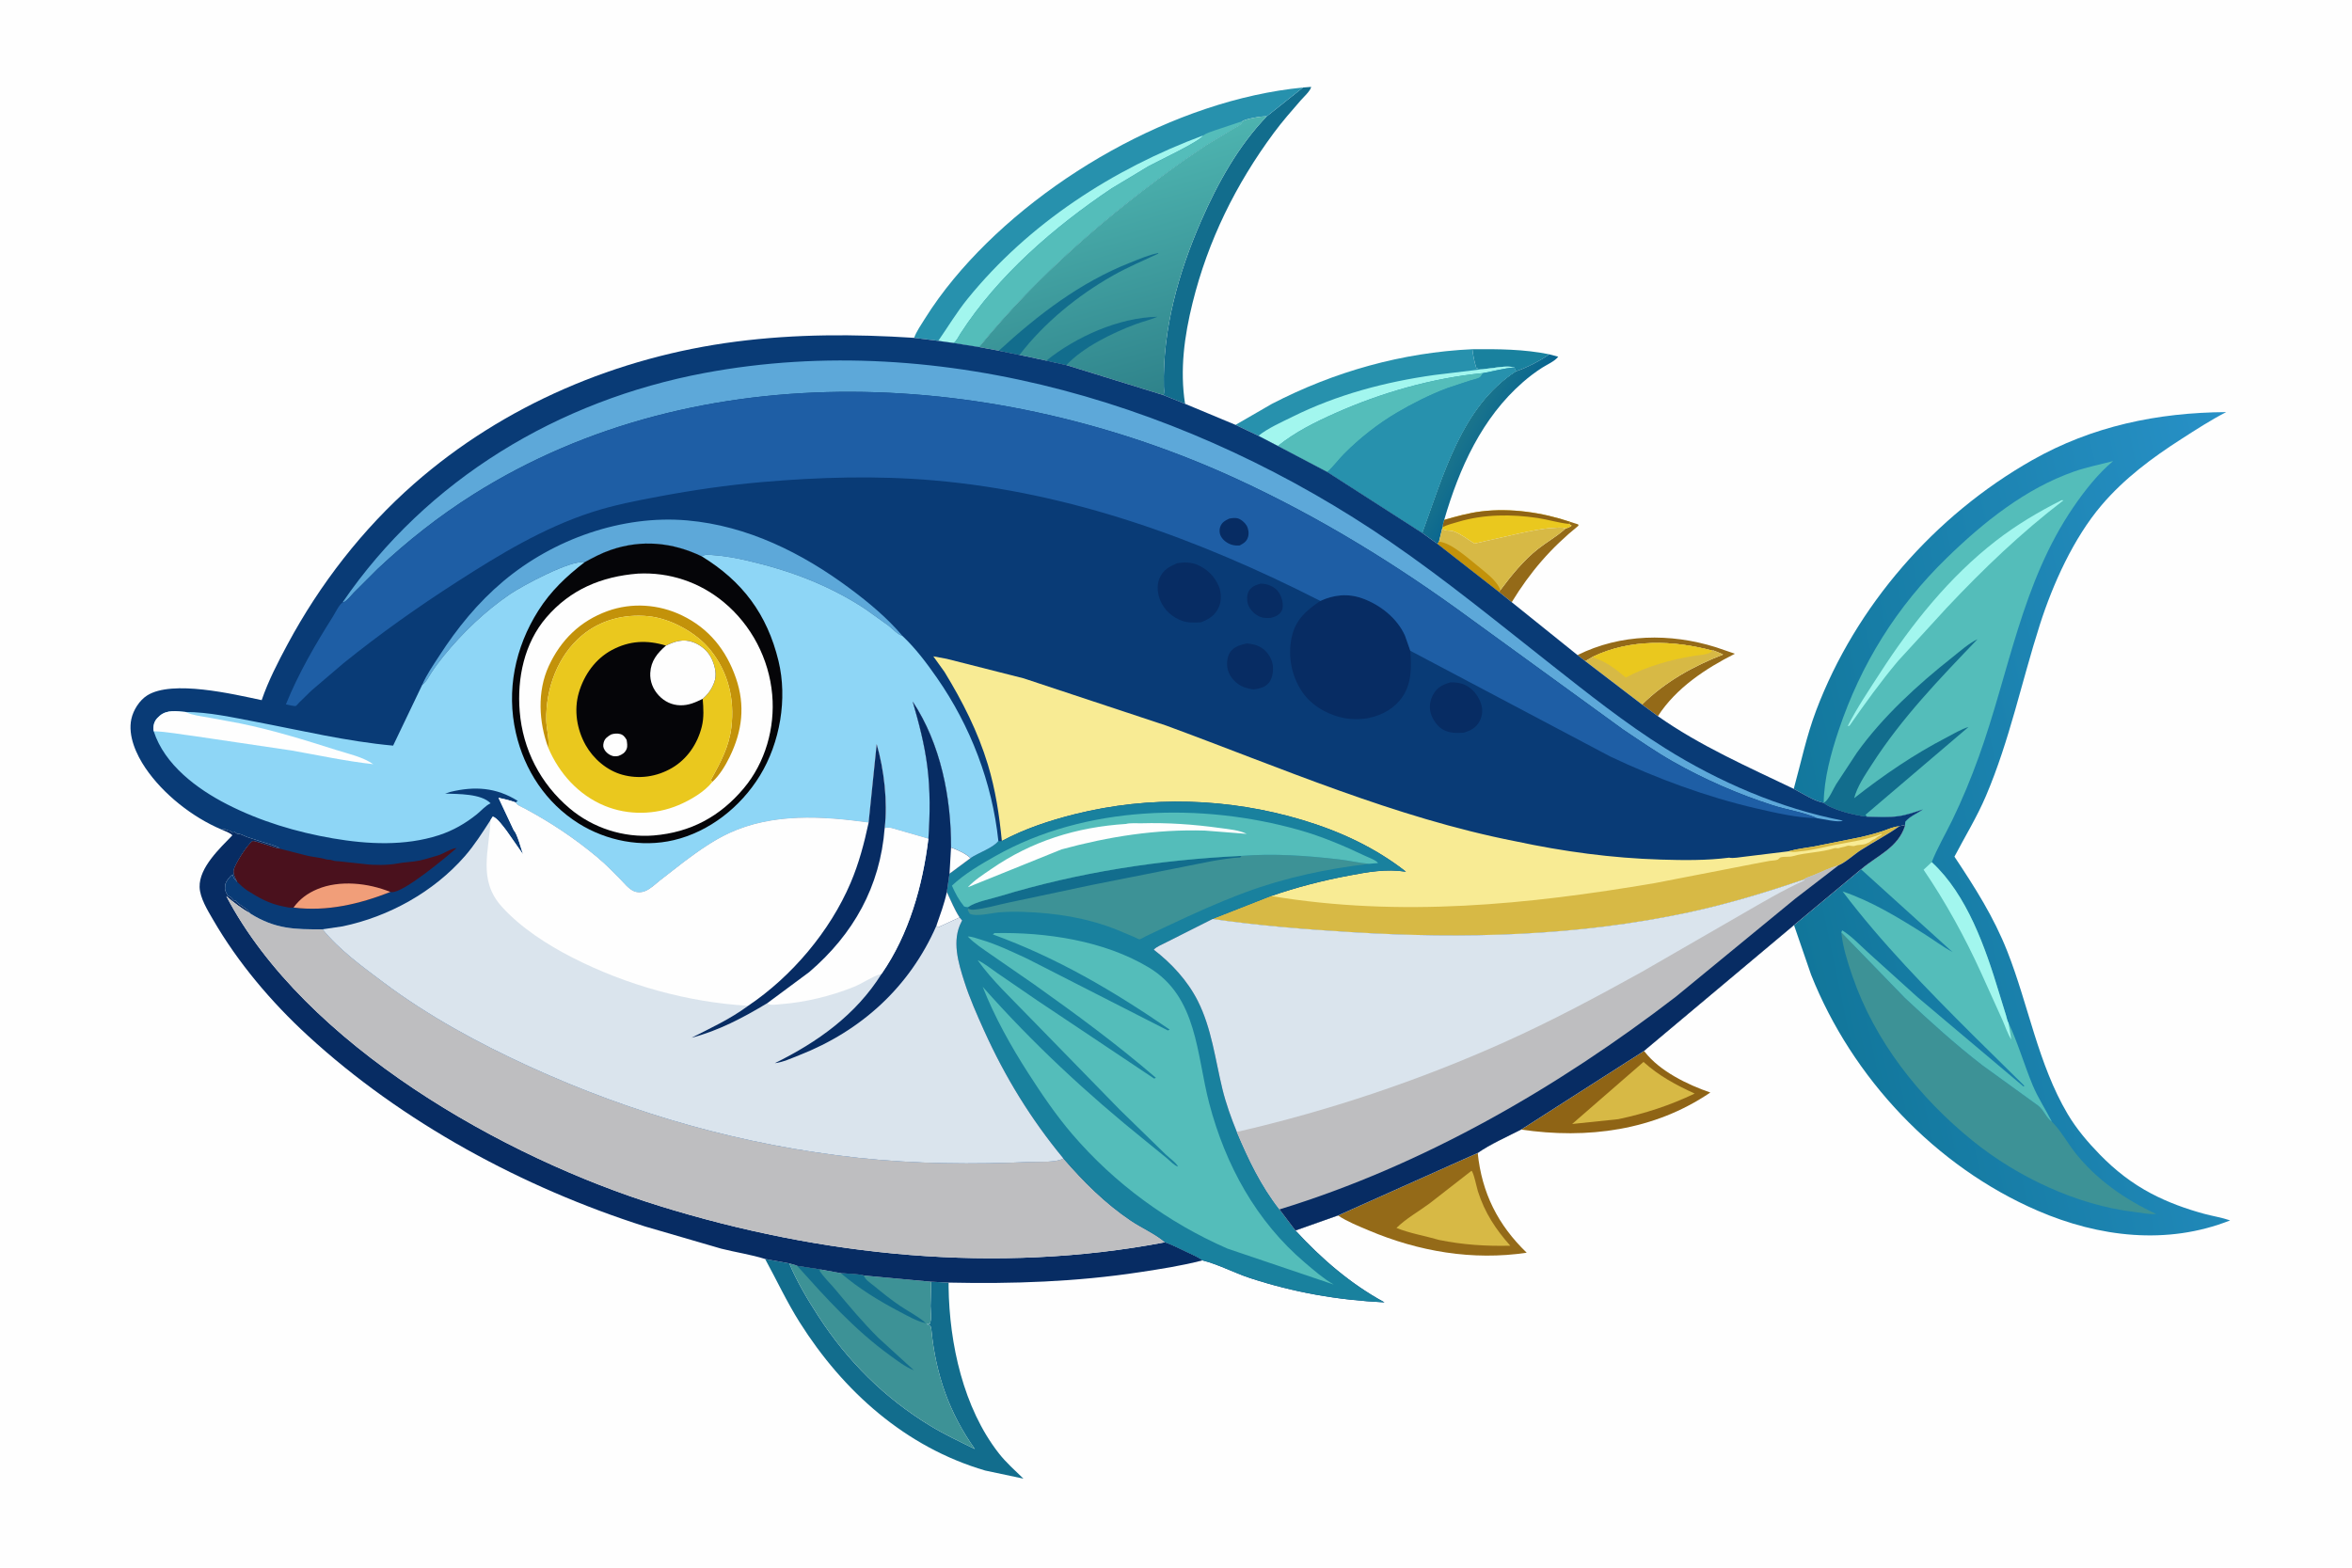 <svg version="1.1" xmlns="http://www.w3.org/2000/svg" style="display: block;" viewBox="0 0 2048 1365" width="1536" height="1024">
<defs>
	<linearGradient id="Gradient1" gradientUnits="userSpaceOnUse" x1="1275.13" y1="375.488" x2="1304.4" y2="392.567">
		<stop class="stop0" offset="0" stop-opacity="1" stop-color="rgb(26,116,140)"/>
		<stop class="stop1" offset="1" stop-opacity="1" stop-color="rgb(8,101,144)"/>
	</linearGradient>
	<linearGradient id="Gradient2" gradientUnits="userSpaceOnUse" x1="1015.96" y1="339.602" x2="959.887" y2="140.83">
		<stop class="stop0" offset="0" stop-opacity="1" stop-color="rgb(47,131,139)"/>
		<stop class="stop1" offset="1" stop-opacity="1" stop-color="rgb(77,179,175)"/>
	</linearGradient>
	<linearGradient id="Gradient3" gradientUnits="userSpaceOnUse" x1="1560.01" y1="786.98" x2="2000.19" y2="694.653">
		<stop class="stop0" offset="0" stop-opacity="1" stop-color="rgb(17,118,154)"/>
		<stop class="stop1" offset="1" stop-opacity="1" stop-color="rgb(39,144,198)"/>
	</linearGradient>
</defs>
<path transform="translate(0,0)" fill="rgb(254,254,254)" d="M -0 -0 L 2048 0 L 2048 1365 L -0 1365 L -0 -0 z"/>
<path transform="translate(0,0)" fill="rgb(148,106,24)" d="M 1367.39 454.378 L 1374.14 456.5 L 1374.5 457.617 C 1350.39 477.121 1332.55 497.796 1316.33 524.298 L 1305.21 515.336 L 1306.42 513.856 C 1315.82 501.154 1326.77 487.702 1339.21 477.913 C 1346.46 472.208 1354.72 467.525 1361.68 461.494 L 1362.1 461.127 L 1363.05 460.246 C 1365.15 459.579 1366.75 459.024 1368.5 457.655 L 1366.05 456.085 L 1367.39 454.378 z"/>
<path transform="translate(0,0)" fill="rgb(25,129,158)" d="M 1282.07 303.959 C 1304.64 303.827 1326.79 303.884 1349.03 308.412 C 1340.99 314.144 1329.26 320.13 1319.89 323.228 C 1319.3 322.074 1319.05 321.085 1318.73 319.841 C 1311.27 317.858 1301.02 320.601 1293.25 321.089 C 1290.19 320.727 1288.4 321.725 1285.5 320.278 C 1283.8 314.958 1282.71 309.506 1282.07 303.959 z"/>
<path transform="translate(0,0)" fill="rgb(148,106,24)" d="M 1373.61 570.362 C 1411.16 551.679 1454.41 551.105 1494.06 563.496 L 1510.67 569.178 C 1485.04 582.111 1459.52 598.98 1443.6 623.55 L 1429.8 613.422 C 1449.82 593.711 1474.37 579.962 1500.38 569.908 C 1497.69 568.474 1494.79 567.454 1491.95 566.349 L 1491.11 566.498 C 1456.95 557.35 1419.49 556.181 1386.96 571.788 L 1380.39 575.647 L 1373.61 570.362 z"/>
<path transform="translate(0,0)" fill="rgb(234,200,30)" d="M 1257.52 452.636 C 1267.97 449.593 1278.96 446.56 1289.77 445.228 C 1315.36 442.072 1343.04 446.136 1367.39 454.378 L 1366.05 456.085 L 1368.5 457.655 C 1366.75 459.024 1365.15 459.579 1363.05 460.246 L 1362.88 460.062 C 1360.13 458.696 1354.83 459.554 1351.72 459.705 C 1342.11 460.171 1332.73 462.411 1323.32 464.323 L 1283.9 473.243 C 1278.13 469.714 1272.51 465.188 1266.16 462.769 C 1262.47 461.366 1259.08 462.743 1255.76 460.258 L 1256.08 458.959 C 1256.31 456.884 1257.04 454.675 1257.52 452.636 z"/>
<path transform="translate(0,0)" fill="rgb(143,100,21)" d="M 1257.52 452.636 C 1267.97 449.593 1278.96 446.56 1289.77 445.228 C 1315.36 442.072 1343.04 446.136 1367.39 454.378 L 1366.05 456.085 L 1365.22 456.005 C 1356.49 455.074 1347.76 452.299 1339 450.981 C 1316.15 447.544 1292.06 447.636 1269.8 454.295 C 1265.33 455.634 1260.22 456.835 1256.08 458.959 C 1256.31 456.884 1257.04 454.675 1257.52 452.636 z"/>
<path transform="translate(0,0)" fill="url(#Gradient1)" d="M 1349.03 308.412 L 1356.82 310.5 C 1353.94 314.379 1346.99 317.415 1342.86 320.045 C 1337.06 323.747 1331.48 327.956 1326.29 332.475 C 1290.27 363.803 1270.66 407.619 1257.52 452.636 C 1257.04 454.675 1256.31 456.884 1256.08 458.959 L 1255.76 460.258 L 1253.01 471.63 L 1251.79 473.597 L 1238.38 463.957 C 1256.55 414.504 1272.64 353.672 1319.89 323.228 C 1329.26 320.13 1340.99 314.144 1349.03 308.412 z"/>
<path transform="translate(0,0)" fill="rgb(215,185,69)" d="M 1255.76 460.258 C 1259.08 462.743 1262.47 461.366 1266.16 462.769 C 1272.51 465.188 1278.13 469.714 1283.9 473.243 L 1323.32 464.323 C 1332.73 462.411 1342.11 460.171 1351.72 459.705 C 1354.83 459.554 1360.13 458.696 1362.88 460.062 L 1363.05 460.246 L 1362.1 461.127 L 1361.68 461.494 C 1354.72 467.525 1346.46 472.208 1339.21 477.913 C 1326.77 487.702 1315.82 501.154 1306.42 513.856 L 1305.21 515.336 L 1251.79 473.597 L 1253.01 471.63 L 1255.76 460.258 z"/>
<path transform="translate(0,0)" fill="rgb(195,146,10)" d="M 1253.01 471.63 C 1263.09 472.11 1278.84 486.487 1286.72 492.721 C 1293.21 498.246 1303.62 505.465 1306.42 513.856 L 1305.21 515.336 L 1251.79 473.597 L 1253.01 471.63 z"/>
<path transform="translate(0,0)" fill="rgb(215,185,69)" d="M 1386.96 571.788 C 1419.49 556.181 1456.95 557.35 1491.11 566.498 L 1491.95 566.349 C 1494.79 567.454 1497.69 568.474 1500.38 569.908 C 1474.37 579.962 1449.82 593.711 1429.8 613.422 L 1380.39 575.647 L 1386.96 571.788 z"/>
<path transform="translate(0,0)" fill="rgb(234,200,30)" d="M 1386.96 571.788 C 1419.49 556.181 1456.95 557.35 1491.11 566.498 C 1488.41 570.125 1480.25 570.196 1475.66 570.936 C 1455.07 574.258 1434.08 580.054 1415.63 589.92 C 1406.96 582.715 1399.7 576.768 1388.85 572.977 C 1388.06 572.7 1387.57 572.361 1386.96 571.788 z"/>
<path transform="translate(0,0)" fill="rgb(18,109,141)" d="M 1134.61 76.056 L 1141.68 75.5 C 1141.3 78.766 1134.81 84.706 1132.5 87.36 C 1124.51 96.53 1116.48 105.716 1109.23 115.5 C 1076.05 160.317 1051.86 209.372 1038.44 263.56 C 1031.27 292.498 1027.27 321.841 1031.88 351.524 L 1013.06 343.936 C 1014.02 341.791 1013.47 338.923 1013.42 336.616 C 1012.32 286.461 1026.01 237.6 1045.97 192 C 1060.25 159.372 1078.15 127.108 1102.93 101.227 L 1134.61 76.056 z"/>
<path transform="translate(0,0)" fill="rgb(143,100,21)" d="M 1324.47 983.58 L 1431.53 915.048 L 1432.33 916.096 C 1445.35 932.81 1469.58 944.606 1489.26 951.319 C 1440.54 984.486 1381.98 992.11 1324.47 983.58 z"/>
<path transform="translate(0,0)" fill="rgb(215,185,69)" d="M 1431.09 924.695 C 1444.7 936.948 1459.16 944.663 1475.64 952.254 C 1454.06 962.552 1432.45 969.637 1409.08 974.558 L 1368.94 978.739 L 1431.09 924.695 z"/>
<path transform="translate(0,0)" fill="rgb(148,106,24)" d="M 1165.12 1058.35 L 1286.71 1003.92 C 1290.32 1038.87 1304.23 1066.53 1329.37 1090.86 C 1282.23 1097.88 1235.33 1089.82 1191.7 1071.38 C 1183.12 1067.75 1172.92 1063.68 1165.28 1058.53 L 1165.12 1058.35 z"/>
<path transform="translate(0,0)" fill="rgb(215,185,69)" d="M 1281.29 1019.5 C 1283.17 1020.65 1285.95 1034.47 1286.93 1037.5 C 1292.92 1056.11 1302.24 1070.3 1315.08 1084.75 C 1293.91 1085.25 1273.89 1083.97 1253.16 1079.75 C 1240.83 1076.13 1227.96 1074.11 1215.96 1069.29 C 1223.96 1061.34 1235.56 1054.74 1244.75 1047.96 L 1281.29 1019.5 z"/>
<path transform="translate(0,0)" fill="rgb(18,109,141)" d="M 666.235 1096.32 L 687.256 1100.16 C 693.933 1116.13 703.302 1131.78 712.709 1146.29 C 737.953 1185.24 770.273 1217.39 809.955 1241.54 C 822.516 1249.18 835.669 1255.32 848.829 1261.81 C 826.462 1230.27 814.847 1196.81 811.047 1158.42 C 810.687 1154.78 810.485 1154.32 806.837 1153.06 C 807.656 1152.59 808.576 1152.91 809.5 1153 C 811.545 1149.13 810.316 1141.79 810.268 1137.3 L 810.811 1116.13 L 825.997 1116.87 L 825.985 1120.75 C 826.685 1170.05 838.802 1225.96 869.711 1265.54 C 875.944 1273.52 883.892 1280.57 891.155 1287.62 L 857.901 1280.57 C 788.663 1260.3 734.27 1211.68 696.241 1151.36 C 685.077 1133.65 676.246 1114.66 666.235 1096.32 z"/>
<path transform="translate(0,0)" fill="rgb(61,146,150)" d="M 687.256 1100.16 C 689.51 1100.8 692.056 1101.29 694.156 1102.32 L 714.75 1105.5 L 732.136 1108.65 C 734.883 1108.97 750.479 1109.48 752.126 1110.71 L 810.811 1116.13 L 810.268 1137.3 C 810.316 1141.79 811.545 1149.13 809.5 1153 C 808.576 1152.91 807.656 1152.59 806.837 1153.06 C 810.485 1154.32 810.687 1154.78 811.047 1158.42 C 814.847 1196.81 826.462 1230.27 848.829 1261.81 C 835.669 1255.32 822.516 1249.18 809.955 1241.54 C 770.273 1217.39 737.953 1185.24 712.709 1146.29 C 703.302 1131.78 693.933 1116.13 687.256 1100.16 z"/>
<path transform="translate(0,0)" fill="rgb(18,109,141)" d="M 732.136 1108.65 C 734.883 1108.97 750.479 1109.48 752.126 1110.71 C 753.53 1114.6 757.889 1117.14 761.096 1119.79 C 768.51 1125.91 776.084 1132 784.083 1137.36 C 791.362 1142.23 799.796 1146.45 806.302 1152.29 C 798.49 1150.62 790.899 1146.18 783.853 1142.49 C 765.453 1132.85 747.968 1122.15 732.136 1108.65 z"/>
<path transform="translate(0,0)" fill="rgb(18,109,141)" d="M 694.156 1102.32 L 714.75 1105.5 L 713.489 1106.32 C 717.081 1112.09 722.788 1117.39 727.174 1122.65 C 739.345 1137.25 751.415 1151.66 764.911 1165.09 L 795.743 1193.21 C 788.303 1190.38 780.912 1184.63 774.5 1179.97 C 743.988 1157.81 719.223 1130.21 694.156 1102.32 z"/>
<path transform="translate(0,0)" fill="rgb(39,145,173)" d="M 795.963 294.076 C 798.006 288.464 802.036 282.656 805.212 277.586 C 812.839 265.411 821.258 253.869 830.413 242.796 C 901.25 157.127 1023.28 86.772 1134.61 76.056 L 1102.93 101.227 C 1098.99 100.796 1085.14 103.236 1081.87 105.351 L 1081.34 106.566 C 1080.41 108.723 1076.28 110.447 1074.19 111.699 L 1050.64 125.964 L 1031.18 139.182 C 965.533 185.778 903.43 239.564 852.522 302.099 L 830.274 298.534 L 816.977 296.699 L 795.963 294.076 z"/>
<path transform="translate(0,0)" fill="rgb(162,246,238)" d="M 1047.74 117.753 C 1045.83 122.54 1007.73 140.372 1000.1 144.578 L 967.85 163.987 C 918.177 197.339 869.013 239.657 836.305 290.385 C 834.852 292.639 832.638 297.357 830.274 298.534 L 816.977 296.699 C 825.508 284.446 832.988 271.854 842.457 260.158 C 895.641 194.472 969.009 147.024 1047.74 117.753 z"/>
<path transform="translate(0,0)" fill="rgb(84,189,186)" d="M 1081.87 105.351 L 1081.34 106.566 C 1080.41 108.723 1076.28 110.447 1074.19 111.699 L 1050.64 125.964 L 1031.18 139.182 C 965.533 185.778 903.43 239.564 852.522 302.099 L 830.274 298.534 C 832.638 297.357 834.852 292.639 836.305 290.385 C 869.013 239.657 918.177 197.339 967.85 163.987 L 1000.1 144.578 C 1007.73 140.372 1045.83 122.54 1047.74 117.753 C 1050.66 115.606 1054.76 114.497 1058.15 113.259 L 1081.87 105.351 z"/>
<path transform="translate(0,0)" fill="rgb(39,145,173)" d="M 1075.85 369.866 L 1107.46 351.582 C 1161.9 323.419 1220.8 306.845 1282.07 303.959 C 1282.71 309.506 1283.8 314.958 1285.5 320.278 C 1288.4 321.725 1290.19 320.727 1293.25 321.089 C 1301.02 320.601 1311.27 317.858 1318.73 319.841 C 1319.05 321.085 1319.3 322.074 1319.89 323.228 C 1272.64 353.672 1256.55 414.504 1238.38 463.957 L 1155.78 410.902 L 1112.72 388.247 L 1095.75 379.404 L 1075.85 369.866 z"/>
<path transform="translate(0,0)" fill="rgb(162,246,238)" d="M 1293.25 321.089 C 1301.02 320.601 1311.27 317.858 1318.73 319.841 C 1309.93 320.46 1300.14 323.226 1291.34 324.782 C 1247.35 329.063 1203.01 341.726 1162.72 359.651 C 1145 367.537 1127.92 376.035 1112.72 388.247 L 1095.75 379.404 C 1103.95 372.759 1116.15 367.395 1125.66 362.681 C 1164.37 343.485 1206.4 332.367 1249.09 326.411 L 1293.25 321.089 z"/>
<path transform="translate(0,0)" fill="rgb(84,189,186)" d="M 1112.72 388.247 C 1127.92 376.035 1145 367.537 1162.72 359.651 C 1203.01 341.726 1247.35 329.063 1291.34 324.782 C 1290.65 325.699 1289.37 327.975 1288.5 328.55 C 1286.71 329.735 1282.47 330.537 1280.34 331.201 L 1259.68 338.061 C 1244.8 343.742 1230.05 351.144 1216.33 359.228 C 1199.93 368.894 1184.25 381.253 1170.79 394.688 C 1165.76 399.712 1161.47 405.707 1156.27 410.43 L 1155.78 410.902 L 1112.72 388.247 z"/>
<path transform="translate(0,0)" fill="rgb(39,145,173)" d="M 1291.34 324.782 C 1300.14 323.226 1309.93 320.46 1318.73 319.841 C 1319.05 321.085 1319.3 322.074 1319.89 323.228 C 1272.64 353.672 1256.55 414.504 1238.38 463.957 L 1155.78 410.902 L 1156.27 410.43 C 1161.47 405.707 1165.76 399.712 1170.79 394.688 C 1184.25 381.253 1199.93 368.894 1216.33 359.228 C 1230.05 351.144 1244.8 343.742 1259.68 338.061 L 1280.34 331.201 C 1282.47 330.537 1286.71 329.735 1288.5 328.55 C 1289.37 327.975 1290.65 325.699 1291.34 324.782 z"/>
<path transform="translate(0,0)" fill="url(#Gradient2)" d="M 1081.87 105.351 C 1085.14 103.236 1098.99 100.796 1102.93 101.227 C 1078.15 127.108 1060.25 159.372 1045.97 192 C 1026.01 237.6 1012.32 286.461 1013.42 336.616 C 1013.47 338.923 1014.02 341.791 1013.06 343.936 L 928.531 317.791 L 911.088 313.929 L 887.728 308.949 L 869.746 305.264 L 852.522 302.099 C 903.43 239.564 965.533 185.778 1031.18 139.182 L 1050.64 125.964 L 1074.19 111.699 C 1076.28 110.447 1080.41 108.723 1081.34 106.566 L 1081.87 105.351 z"/>
<path transform="translate(0,0)" fill="rgb(18,109,141)" d="M 911.088 313.929 C 937.082 293.084 974.138 276.38 1007.91 275.72 C 1001.57 278.426 994.92 279.901 988.499 282.324 C 968.404 289.909 943.306 302.116 928.531 317.791 L 911.088 313.929 z"/>
<path transform="translate(0,0)" fill="rgb(18,109,141)" d="M 869.746 305.264 C 904.037 273.809 940.393 245.875 984.034 228.602 C 991.907 225.485 1000.18 221.845 1008.5 220.207 L 1008.5 220.751 C 995.302 226.856 981.762 232.635 969.098 239.794 C 938.473 257.106 909.246 280.938 887.728 308.949 L 869.746 305.264 z"/>
<path transform="translate(0,0)" fill="rgb(7,44,99)" d="M 192.989 722.325 C 194.469 722.188 195.755 721.739 197.038 722.493 C 198.106 723.121 198.793 723.158 199.993 723.231 L 202.5 725 L 204.5 724.51 L 206.5 726 C 209.122 725.572 212.463 727.832 215 728.755 L 226.5 732.51 L 237.34 735.826 L 239 736.51 C 240.796 737.225 241.971 737.075 242.995 738.815 L 241.806 738.62 C 238.483 738.036 221.079 731.744 220.06 732.326 C 215.672 734.834 204.409 752.77 203.58 757.601 C 202.974 761.129 205.145 764.908 206.658 767.966 L 206.004 767.313 C 204.061 765.326 203.15 764.208 202.51 761.5 C 200.037 763.088 197.085 766.947 196.267 769.781 C 196.004 770.691 196.034 771.571 196 772.5 L 195.947 773.307 C 195.854 775.867 197.239 777.873 198.5 780 L 199.471 780.351 C 201.189 781.037 202.334 782.631 203.5 784 L 204.75 784.005 C 206.155 785.468 207.301 786.672 209 787.755 L 213.289 790.694 C 215.392 791.983 216.637 793.603 218.109 795.55 C 210.444 791.137 203.712 786.071 197.044 780.284 C 265.29 910.113 438.966 1008.18 574 1050.04 C 715.743 1093.99 867.938 1109.62 1014.5 1081.75 C 1021.4 1084.24 1028.1 1087.64 1034.71 1090.82 C 1038.8 1092.8 1043.54 1094.63 1047.05 1097.52 C 1029.16 1102.22 1010.37 1105.08 992.083 1107.86 C 936.978 1116.23 881.645 1118.09 825.997 1116.87 L 810.811 1116.13 L 752.126 1110.71 C 750.479 1109.48 734.883 1108.97 732.136 1108.65 L 714.75 1105.5 L 694.156 1102.32 C 692.056 1101.29 689.51 1100.8 687.256 1100.16 L 666.235 1096.32 C 654.094 1092.48 640.536 1090.48 628.094 1087.34 L 561.787 1068.02 C 455.53 1034.22 350.402 977.519 268.113 901.865 C 236.218 872.541 207.179 838.258 185.467 800.71 C 180.781 792.606 174.053 781.816 173.806 772.344 C 173.365 755.426 191.338 738.733 202.297 727.359 C 201.428 725.635 195.002 723.275 192.989 722.325 z"/>
<path transform="translate(0,0)" fill="rgb(190,190,192)" d="M 1014.5 1081.75 C 867.938 1109.62 715.743 1093.99 574 1050.04 C 438.966 1008.18 265.29 910.113 197.044 780.284 C 203.712 786.071 210.444 791.137 218.109 795.55 C 239.681 809.025 256.719 809.34 280.9 809.184 C 295.275 827.061 315.649 841.798 333.953 855.517 C 372.949 884.743 416.493 908.36 460.71 928.613 C 551.761 970.317 647.391 997.353 747.014 1008.18 C 797.142 1013.63 847.63 1014.03 897.959 1011.78 C 905.281 1011.45 919.863 1012.53 925.944 1008.76 C 943.655 1029.16 962.154 1047.75 984.649 1062.91 C 994.01 1069.23 1006.23 1074.55 1014.5 1081.75 z"/>
<path transform="translate(0,0)" fill="url(#Gradient3)" d="M 1561.91 686.864 C 1568.23 663.928 1572.94 641.005 1581.41 618.623 C 1615.94 527.397 1684.67 448.774 1769.34 400.702 C 1821.78 370.933 1878.69 359.144 1938.47 358.733 C 1924.89 365.738 1912.06 374.06 1899.22 382.315 C 1873.73 398.69 1849.73 416.567 1829.98 439.751 C 1805.59 468.365 1787.5 508.461 1776.14 544.054 C 1760.2 593.98 1749.95 644.402 1729.29 692.958 C 1721.41 711.489 1711.13 728.154 1701.83 745.913 C 1719.75 772.907 1735.9 798.11 1747.86 828.407 C 1766.26 875.032 1774.63 926.427 1800.32 969.925 C 1808.05 983.002 1817.94 994.621 1828.52 1005.46 C 1841.81 1019.08 1856.38 1030.48 1873.26 1039.35 C 1887.82 1047.01 1903.4 1052.66 1919.26 1056.97 C 1926.76 1059 1934.56 1060.16 1941.89 1062.7 C 1887 1084.46 1827.62 1077.28 1774.36 1054.28 C 1685.27 1015.83 1612.66 938.568 1576.98 848.685 L 1562.11 805.47 L 1620.47 756.907 C 1634.74 744.729 1652.54 738.284 1658.72 719.126 L 1659.02 715.5 C 1663.03 710.665 1669.22 708.464 1674.27 704.833 C 1667.35 707.103 1660.39 709.604 1653.16 710.644 C 1644.24 711.927 1634.91 711.273 1625.91 711.112 C 1615.77 710.052 1595.82 705.293 1587.98 699.031 C 1579.89 697.656 1569.18 690.729 1561.91 686.864 z"/>
<path transform="translate(0,0)" fill="rgb(61,146,150)" d="M 1603.29 811.889 L 1658.69 868.949 C 1680.29 889.19 1702.58 909.381 1726.02 927.492 L 1774.6 962.647 C 1779.76 966.58 1781.42 973.037 1786.71 976.825 C 1794.17 984.063 1799.88 994.638 1806.31 1002.92 C 1824.88 1026.84 1850.16 1044.39 1877.41 1057.06 L 1876.74 1057.15 C 1871.22 1057.57 1863.84 1055.97 1858.26 1055.31 C 1808.5 1049.42 1756.71 1024.91 1717.81 993.471 C 1671.26 955.844 1632.33 906.561 1612.81 849.493 C 1608.65 837.334 1604.66 824.69 1603.29 811.889 z"/>
<path transform="translate(0,0)" fill="rgb(84,189,186)" d="M 1587.98 699.031 C 1588.26 677.893 1594.33 655.698 1601.03 635.776 C 1620.49 577.954 1651.37 528.369 1695.16 485.733 C 1727.14 454.597 1763.76 425.215 1806.28 410.397 C 1817.43 406.511 1828.64 404.406 1839.99 401.39 C 1826.68 412.535 1815.27 427.09 1805.5 441.37 C 1760.27 507.413 1749.55 585.412 1722.95 659.147 C 1716.22 677.82 1708.62 696.25 1699.94 714.11 C 1694.04 726.248 1686.97 738.153 1682.06 750.703 C 1712.84 779.008 1728.78 825.256 1740.62 864.301 L 1746.72 884.091 C 1747.21 885.603 1747.96 889.494 1748.87 890.64 C 1757.16 908.124 1762.52 927.119 1769.97 945 C 1774.62 956.149 1781.27 966.109 1786.71 976.825 C 1781.42 973.037 1779.76 966.58 1774.6 962.647 L 1726.02 927.492 C 1702.58 909.381 1680.29 889.19 1658.69 868.949 L 1603.29 811.889 L 1604.09 810.098 C 1612.27 815.107 1619.76 823.171 1626.92 829.635 L 1669.71 868.311 L 1762 946.119 L 1762.7 945.5 L 1717.86 901.269 C 1678.22 861.735 1638.26 820.947 1604.44 776.215 C 1629.4 784.595 1652.95 798.951 1675.09 812.924 C 1683.49 818.23 1691.56 824.314 1700.26 829.095 L 1620.47 756.907 C 1634.74 744.729 1652.54 738.284 1658.72 719.126 L 1659.02 715.5 C 1663.03 710.665 1669.22 708.464 1674.27 704.833 C 1667.35 707.103 1660.39 709.604 1653.16 710.644 C 1644.24 711.927 1634.91 711.273 1625.91 711.112 C 1615.77 710.052 1595.82 705.293 1587.98 699.031 z"/>
<path transform="translate(0,0)" fill="rgb(162,246,238)" d="M 1682.06 750.703 C 1712.84 779.008 1728.78 825.256 1740.62 864.301 L 1746.72 884.091 C 1747.21 885.603 1747.96 889.494 1748.87 890.64 L 1751.36 905.134 C 1748.23 900.63 1746.01 893.513 1743.72 888.431 L 1725 846.984 C 1710.95 816.062 1694.07 785.382 1674.97 757.312 L 1682.06 750.703 z"/>
<path transform="translate(0,0)" fill="rgb(162,246,238)" d="M 1795.03 435.5 L 1796.78 435.548 C 1759.87 463.804 1726.86 495.446 1695.03 529.266 L 1652.61 575.616 C 1637.54 593.588 1623.89 612.569 1610.5 631.802 L 1608.86 632.269 C 1617.05 616.17 1627.22 601.149 1637.01 586 C 1664.63 543.246 1697.5 502.202 1737.96 470.836 C 1755.84 456.979 1774.87 445.677 1795.03 435.5 z"/>
<path transform="translate(0,0)" fill="rgb(18,109,141)" d="M 1587.98 699.031 L 1588.95 698.42 C 1592.53 695.971 1596.34 686.894 1598.74 683.012 L 1616.87 655.401 C 1639.28 624.07 1669.96 596.014 1700.05 572.267 C 1707.04 566.752 1713.88 560.452 1721.92 556.518 C 1688.68 591.22 1655.9 625.107 1629.81 665.755 C 1623.99 674.823 1617.29 684.491 1614.49 694.994 C 1639.97 675.008 1666.41 656.869 1695.21 641.98 C 1700.99 638.997 1707.85 634.75 1714.08 632.981 L 1624.3 709.5 L 1625.91 711.112 C 1615.77 710.052 1595.82 705.293 1587.98 699.031 z"/>
<path transform="translate(0,0)" fill="rgb(9,59,118)" d="M 192.989 722.325 C 167.656 711.67 142.085 691.485 126.672 668.782 C 118.665 656.987 111.238 640.659 114.375 626.05 C 116.041 618.296 121.42 609.756 128.157 605.5 C 149.975 591.715 203.099 604.363 227.858 609.61 C 233.542 592.981 242.022 576.523 250.319 561.069 C 278.479 508.617 315.752 460.504 360.509 421.199 C 438.775 352.47 537.954 310.619 641 297.336 C 692.85 290.652 743.906 290.711 795.963 294.076 L 816.977 296.699 L 830.274 298.534 L 852.522 302.099 L 869.746 305.264 L 887.728 308.949 L 911.088 313.929 L 928.531 317.791 L 1013.06 343.936 L 1031.88 351.524 L 1075.85 369.866 L 1095.75 379.404 L 1112.72 388.247 L 1155.78 410.902 L 1238.38 463.957 L 1251.79 473.597 L 1305.21 515.336 L 1316.33 524.298 L 1373.61 570.362 L 1380.39 575.647 L 1429.8 613.422 L 1443.6 623.55 C 1480.03 649.238 1521.86 667.674 1561.91 686.864 C 1569.18 690.729 1579.89 697.656 1587.98 699.031 C 1595.82 705.293 1615.77 710.052 1625.91 711.112 C 1634.91 711.273 1644.24 711.927 1653.16 710.644 C 1660.39 709.604 1667.35 707.103 1674.27 704.833 C 1669.22 708.464 1663.03 710.665 1659.02 715.5 L 1658.72 719.126 C 1652.54 738.284 1634.74 744.729 1620.47 756.907 L 1562.11 805.47 L 1431.53 915.048 L 1324.47 983.58 C 1312.2 989.91 1298.02 996.092 1286.71 1003.92 L 1165.12 1058.35 L 1127.99 1071.48 C 1150.44 1095.93 1176.16 1118.19 1205.52 1134.09 C 1165.01 1132.11 1126.78 1125.51 1088.2 1112.83 C 1074.49 1108.32 1060.93 1100.98 1047.05 1097.52 C 1043.54 1094.63 1038.8 1092.8 1034.71 1090.82 C 1028.1 1087.64 1021.4 1084.24 1014.5 1081.75 C 1006.23 1074.55 994.01 1069.23 984.649 1062.91 C 962.154 1047.75 943.655 1029.16 925.944 1008.76 C 919.863 1012.53 905.281 1011.45 897.959 1011.78 C 847.63 1014.03 797.142 1013.63 747.014 1008.18 C 647.391 997.353 551.761 970.317 460.71 928.613 C 416.493 908.36 372.949 884.743 333.953 855.517 C 315.649 841.798 295.275 827.061 280.9 809.184 C 256.719 809.34 239.681 809.025 218.109 795.55 C 216.637 793.603 215.392 791.983 213.289 790.694 L 209 787.755 C 207.301 786.672 206.155 785.468 204.75 784.005 L 203.5 784 C 202.334 782.631 201.189 781.037 199.471 780.351 L 198.5 780 C 197.239 777.873 195.854 775.867 195.947 773.307 L 196 772.5 C 196.034 771.571 196.004 770.691 196.267 769.781 C 197.085 766.947 200.037 763.088 202.51 761.5 C 203.15 764.208 204.061 765.326 206.004 767.313 L 206.658 767.966 C 205.145 764.908 202.974 761.129 203.58 757.601 C 204.409 752.77 215.672 734.834 220.06 732.326 C 221.079 731.744 238.483 738.036 241.806 738.62 L 242.995 738.815 C 241.971 737.075 240.796 737.225 239 736.51 L 237.34 735.826 L 226.5 732.51 L 215 728.755 C 212.463 727.832 209.122 725.572 206.5 726 L 204.5 724.51 L 202.5 725 L 199.993 723.231 C 198.793 723.158 198.106 723.121 197.038 722.493 C 195.755 721.739 194.469 722.188 192.989 722.325 z"/>
<path transform="translate(0,0)" fill="rgb(7,44,99)" d="M 1097.42 508.16 C 1100.43 508.152 1103.06 508.567 1105.85 509.76 C 1110.56 511.773 1113.56 514.684 1115.47 519.503 C 1116.84 522.948 1117.82 528.537 1115.96 531.969 C 1114.01 535.554 1110.22 537.053 1106.5 537.981 C 1103.18 538.115 1100.13 538.28 1097 536.923 C 1092.46 534.953 1088.39 530.939 1086.72 526.238 C 1085.57 523.008 1085.64 517.985 1087.21 514.959 C 1089.4 510.758 1093.25 509.544 1097.42 508.16 z"/>
<path transform="translate(0,0)" fill="rgb(7,44,99)" d="M 1085.8 560.195 C 1090.95 560.731 1094.95 561.561 1099.33 564.591 C 1103.99 567.811 1107.43 573.519 1108.27 579.071 C 1108.97 583.702 1108.08 590.286 1105.17 594.092 C 1101.69 598.642 1096.86 599.441 1091.53 600.272 C 1087.98 599.749 1083.95 598.924 1080.76 597.204 C 1075.34 594.287 1070.74 589.21 1069.12 583.205 C 1067.85 578.502 1068.37 572.071 1071.04 568 C 1074.36 562.959 1080.24 561.376 1085.8 560.195 z"/>
<path transform="translate(0,0)" fill="rgb(7,44,99)" d="M 1262.66 594.153 C 1267.11 593.915 1271.66 594.487 1275.73 596.375 C 1282.05 599.304 1286.98 605.398 1289.3 611.852 C 1291.27 617.341 1291.08 622.628 1288.4 627.861 C 1285.37 633.776 1280.67 635.949 1274.72 637.933 C 1268.47 638.299 1262.56 638.537 1256.87 635.505 C 1251.7 632.753 1247.52 626.638 1245.86 621.11 C 1244.25 615.744 1245.21 609.801 1247.83 604.92 C 1251.3 598.474 1256.02 596.242 1262.66 594.153 z"/>
<path transform="translate(0,0)" fill="rgb(7,44,99)" d="M 1025 490.331 C 1031.08 489.434 1036.53 489.283 1042.32 491.641 C 1051 495.171 1057.78 501.968 1061.38 510.616 C 1063.47 515.658 1063.67 523.171 1061.45 528.218 C 1058.07 535.903 1053.27 538.726 1045.79 541.811 C 1040.19 541.989 1034.54 542.45 1029.19 540.48 C 1020.9 537.429 1014.11 531.511 1010.55 523.339 C 1007.96 517.406 1007.03 510.015 1009.48 503.895 C 1012.54 496.26 1017.79 493.529 1025 490.331 z"/>
<path transform="translate(0,0)" fill="rgb(74,17,29)" d="M 206.658 767.966 C 205.145 764.908 202.974 761.129 203.58 757.601 C 204.409 752.77 215.672 734.834 220.06 732.326 C 221.079 731.744 238.483 738.036 241.806 738.62 L 242.995 738.815 L 265.5 744.56 C 271.384 746.27 278.069 746.442 283.825 748.223 C 285.759 748.821 287.597 748.34 289.449 749.112 C 291.396 749.923 293.433 749.735 295.5 749.989 L 317.499 752.373 C 325.431 753.463 338.067 753.422 345.904 751.886 C 352.193 750.654 358.87 750.649 365.233 749.305 C 370.502 748.193 375.772 746.449 380.958 744.972 C 386.242 743.468 392.42 738.836 397.566 738.433 C 389.1 745.851 351.272 777.636 341.071 776.803 L 339.902 776.654 C 313.051 787.207 284.63 793.939 255.591 790.226 C 252.053 790.648 250.107 789.969 246.755 789.299 C 234.404 786.829 225.885 782.125 215.525 775.5 C 212.184 773.363 209.542 770.692 206.658 767.966 z"/>
<path transform="translate(0,0)" fill="rgb(241,158,121)" d="M 255.591 790.226 C 260.972 782.805 267.835 777.777 276.254 774.245 C 295.726 766.074 320.635 768.818 339.902 776.654 C 313.051 787.207 284.63 793.939 255.591 790.226 z"/>
<path transform="translate(0,0)" fill="rgb(93,168,217)" d="M 367.646 596.278 C 371.456 587.371 377.283 579.017 382.533 570.921 C 398.328 546.56 415.952 524.824 438.278 506.035 C 481.687 469.505 541.635 448.048 598.521 453.085 C 650.823 457.716 698.306 481.333 739.93 512.281 C 756.268 524.429 772.819 538.159 785.93 553.794 C 781.265 552.176 777.456 547.671 773.598 544.658 L 753.727 530.435 C 721.995 509.419 687.807 496.707 650.921 488.121 C 641.022 485.817 630.909 483.974 620.758 483.284 C 617.236 483.045 614.15 482.433 611.04 484.373 C 585.677 472.173 558.737 469.506 531.865 478.76 C 523.782 481.543 516.519 485.396 509.055 489.482 C 497.126 487.205 454.793 510.019 444.185 517.228 C 422.389 532.042 402.962 550.717 386.325 571.103 C 382.485 575.808 378.901 580.652 375.584 585.735 C 373.201 589.386 371.231 593.706 367.646 596.278 z"/>
<path transform="translate(0,0)" fill="rgb(7,44,99)" d="M 1149.67 523.179 C 1161.72 517.677 1173.94 516.485 1186.57 521.065 C 1201.9 526.625 1216.6 538.285 1223.37 553.358 L 1228.02 566.597 C 1229.04 580.343 1229.39 594.669 1221.29 606.556 C 1214.3 616.809 1203.9 622.537 1192 625.105 C 1185.82 626.439 1177.93 626.492 1171.66 625.426 C 1157.22 622.971 1142.25 614.789 1133.96 602.515 C 1124.61 588.686 1121.31 571.729 1124.6 555.398 C 1127.75 539.8 1137.25 531.64 1149.67 523.179 z"/>
<path transform="translate(0,0)" fill="rgb(93,168,217)" d="M 298.254 524.527 C 371.711 417.101 486.556 348.469 613.546 324.664 C 820.716 285.829 1039.87 354.551 1210.7 471.801 C 1259.09 505.017 1304.42 542.198 1350.49 578.474 C 1382.77 603.885 1414.98 629.597 1449.84 651.45 C 1496.54 680.735 1550.32 704.022 1604.6 714.5 C 1601.5 716.616 1586.55 712.936 1582.01 712.362 C 1569.98 707.015 1555.89 705.146 1543.3 701.074 C 1512.97 691.261 1483.93 678.584 1456.21 662.826 C 1441.53 654.478 1427.79 644.812 1413.73 635.5 L 1280.71 538.894 C 1216.66 491.829 1149.24 450.308 1076.97 417.005 C 870.217 321.715 610.239 305.335 411.863 430.616 C 382.085 449.422 354.585 471.129 328.922 495.231 L 307.951 516.158 C 305.91 518.275 301.928 523.445 299.275 524.257 L 298.254 524.527 z"/>
<path transform="translate(0,0)" fill="rgb(248,235,148)" d="M 822.488 585.129 L 812.701 571.46 L 824.367 573.617 L 891.423 590.641 L 1015.29 631.693 C 1115.18 668.406 1214.78 712.023 1319.71 732.548 C 1361.73 741.522 1403.26 747.158 1446.25 748.469 C 1465.74 749.064 1486.33 749.318 1505.66 746.785 C 1508.94 747.587 1515.04 746.345 1518.5 746.008 L 1557.45 741.24 C 1564.63 739.131 1572.61 738.322 1580 736.989 L 1620.14 728.934 C 1626.58 727.455 1633.06 725.747 1639.34 723.669 C 1644 722.127 1648.93 719.681 1653.85 719.493 C 1643.1 727.182 1631.39 733.159 1620.29 740.298 C 1614.28 744.162 1607.17 750.93 1600.8 753.573 C 1593.28 755.703 1586.09 759.142 1578.91 762.193 C 1576.72 763.126 1572.59 764.249 1570.84 765.695 C 1537.69 777.036 1504.43 787.132 1470.12 794.472 C 1373.43 815.158 1274.4 817.688 1176 811.608 C 1136.04 809.139 1095.51 805.97 1055.91 800.175 L 1106.85 780.189 C 1128.89 772.581 1151.24 766.791 1174.15 762.472 C 1191.18 759.262 1206.9 756.373 1224.25 759.029 C 1197.38 737.984 1166.69 723.805 1134.14 714.024 C 1069.84 694.703 1001.14 692.608 936 708.907 C 914.158 714.371 892.24 721.585 872.357 732.273 C 870.173 709.798 866.772 687.452 860.213 665.796 C 851.504 637.043 838.083 610.692 822.488 585.129 z"/>
<path transform="translate(0,0)" fill="rgb(215,185,69)" d="M 1557.45 741.24 C 1564.63 739.131 1572.61 738.322 1580 736.989 L 1620.14 728.934 C 1626.58 727.455 1633.06 725.747 1639.34 723.669 C 1644 722.127 1648.93 719.681 1653.85 719.493 C 1643.1 727.182 1631.39 733.159 1620.29 740.298 C 1614.28 744.162 1607.17 750.93 1600.8 753.573 C 1593.28 755.703 1586.09 759.142 1578.91 762.193 C 1576.72 763.126 1572.59 764.249 1570.84 765.695 C 1537.69 777.036 1504.43 787.132 1470.12 794.472 C 1373.43 815.158 1274.4 817.688 1176 811.608 C 1136.04 809.139 1095.51 805.97 1055.91 800.175 L 1106.85 780.189 C 1218.89 798.895 1330.28 787.775 1441.33 768.87 L 1527.84 752.057 L 1541 749.581 C 1542.94 749.262 1546.16 749.267 1547.88 748.52 C 1548.73 748.152 1549.66 746.746 1550.5 746.51 C 1553.51 745.659 1558 746.376 1561 745.51 C 1572.77 742.116 1585.87 742.346 1597.5 738.51 C 1598.44 738.199 1600.06 738.821 1601 738.51 C 1603.62 737.647 1605.92 737.469 1608.5 736.51 C 1610.18 735.887 1613.32 737.133 1615 736.51 C 1618.42 735.241 1621.77 736.036 1625.21 734.504 L 1626.25 734.005 L 1627.5 733.51 C 1628.87 732.706 1629.65 731.678 1631.25 731.005 L 1632.5 730.51 C 1633.5 729.923 1634.11 729.037 1635.23 728.473 L 1638.25 727.005 L 1638.5 726 C 1626.24 731.126 1610.74 733.139 1597.72 735.711 C 1588.28 737.577 1577.84 740.414 1568.29 741.209 C 1564.43 741.531 1562.36 742.374 1558.42 741.473 L 1557.45 741.24 z"/>
<path transform="translate(0,0)" fill="rgb(30,94,165)" d="M 298.254 524.527 L 299.275 524.257 C 301.928 523.445 305.91 518.275 307.951 516.158 L 328.922 495.231 C 354.585 471.129 382.085 449.422 411.863 430.616 C 610.239 305.335 870.217 321.715 1076.97 417.005 C 1149.24 450.308 1216.66 491.829 1280.71 538.894 L 1413.73 635.5 C 1427.79 644.812 1441.53 654.478 1456.21 662.826 C 1483.93 678.584 1512.97 691.261 1543.3 701.074 C 1555.89 705.146 1569.98 707.015 1582.01 712.362 C 1564.97 712.211 1545.82 707.698 1529.25 703.886 C 1486.1 693.957 1441.98 677.615 1402.02 658.638 L 1228.02 566.597 L 1223.37 553.358 C 1216.6 538.285 1201.9 526.625 1186.57 521.065 C 1173.94 516.485 1161.72 517.677 1149.67 523.179 C 1043.74 469.334 932.406 428.526 813.295 418.234 C 763.198 413.906 713.069 415.352 663.054 419.718 C 633.174 422.327 603.713 426.627 574.242 432.146 C 554.164 435.906 534.483 439.665 515.007 446.014 C 472.717 459.803 434.93 482.773 397.728 506.689 C 363.496 528.696 330.818 551.854 299.141 577.399 L 271.069 601.355 L 260.696 611.508 C 260.129 612.072 258.145 614.481 257.5 614.697 C 256.334 615.088 250.413 613.556 248.934 613.287 C 259.984 586.14 274.212 561.646 289.808 536.948 C 291.718 533.924 295.314 526.422 298.254 524.527 z"/>
<path transform="translate(0,0)" fill="rgb(7,44,99)" d="M 1070.34 451.5 C 1072.43 451.07 1075.49 450.676 1077.58 451.226 C 1080.65 452.034 1083.84 454.826 1085.44 457.491 C 1087.08 460.229 1087.69 464.285 1086.76 467.383 C 1085.5 471.589 1082.98 472.943 1079.5 474.866 C 1077.26 475.057 1075.04 474.934 1072.86 474.34 C 1068.81 473.238 1064.94 470.407 1062.97 466.665 C 1061.79 464.444 1061.63 461.244 1062.44 458.866 C 1063.86 454.712 1066.68 453.282 1070.34 451.5 z"/>
<path transform="translate(0,0)" fill="rgb(25,129,158)" d="M 872.357 732.273 C 892.24 721.585 914.158 714.371 936 708.907 C 1001.14 692.608 1069.84 694.703 1134.14 714.024 C 1166.69 723.805 1197.38 737.984 1224.25 759.029 C 1206.9 756.373 1191.18 759.262 1174.15 762.472 C 1151.24 766.791 1128.89 772.581 1106.85 780.189 L 1055.91 800.175 L 1016.07 820.252 C 1012.99 821.913 1006.75 824.366 1004.65 826.955 C 1020.13 838.826 1034.09 853.979 1042.94 871.5 C 1055.05 895.474 1058.12 922.492 1064.41 948.281 C 1067.53 961.068 1072.03 973.486 1076.97 985.672 C 1087.08 1009.6 1097.99 1032.54 1114.12 1053.13 L 1127.99 1071.48 C 1150.44 1095.93 1176.16 1118.19 1205.52 1134.09 C 1165.01 1132.11 1126.78 1125.51 1088.2 1112.83 C 1074.49 1108.32 1060.93 1100.98 1047.05 1097.52 C 1043.54 1094.63 1038.8 1092.8 1034.71 1090.82 C 1028.1 1087.64 1021.4 1084.24 1014.5 1081.75 C 1006.23 1074.55 994.01 1069.23 984.649 1062.91 C 962.154 1047.75 943.655 1029.16 925.944 1008.76 C 897.588 974.395 875.126 937.828 856.816 897.199 C 850.588 883.38 844.383 869.393 839.754 854.941 C 834.447 838.378 828.537 819.016 837.215 802.566 L 837.785 801.5 L 835.531 798.813 C 830.967 791.908 828.055 784.185 824.436 776.786 L 826.789 760.71 L 844.984 747.212 C 851.718 742.629 864.846 738.316 869.338 732.26 C 870.587 732.481 871.064 732.515 872.357 732.273 z"/>
<path transform="translate(0,0)" fill="rgb(61,146,150)" d="M 1080.93 745.239 C 1109.35 742.977 1138.14 745.06 1166.41 748.356 C 1174.94 749.352 1183.59 751.446 1192.09 752.137 C 1155.28 756.503 1118.95 764.147 1084.14 777.074 C 1060.8 785.744 1038.43 795.971 1015.93 806.591 L 997.944 815.109 C 996.731 815.699 993.443 817.813 992.251 817.915 C 991.667 817.965 988.45 816.267 987.737 815.959 L 972.414 809.549 C 946.326 799.124 919.06 794.933 891.047 794.019 C 884.07 793.792 876.962 793.839 870.004 794.426 C 863.335 794.988 850.012 798.443 844.399 795.633 L 842.613 792.45 L 843.219 791.207 L 842.963 789.866 C 849.354 785.181 862.718 782.731 870.646 780.318 C 939.113 759.487 1009.47 748.663 1080.93 745.239 z"/>
<path transform="translate(0,0)" fill="rgb(18,109,141)" d="M 1080.93 745.239 L 1080 746.566 C 1063.12 747.595 1045.83 751.807 1029.21 754.986 L 950.653 770.569 L 877.978 785.979 C 868.132 787.989 857.507 791.354 847.5 792.132 C 845.892 792.256 844.67 791.875 843.219 791.207 L 842.963 789.866 C 849.354 785.181 862.718 782.731 870.646 780.318 C 939.113 759.487 1009.47 748.663 1080.93 745.239 z"/>
<path transform="translate(0,0)" fill="rgb(84,189,186)" d="M 842.963 789.866 C 841.518 789.912 840.847 789.714 839.5 789.276 C 834.818 783.554 831.888 777.885 828.866 771.185 C 839.582 760.987 854.056 752.553 866.889 745.301 C 945.09 701.111 1046.16 698.71 1131.01 722.641 C 1150.91 728.252 1170.02 736.359 1188.66 745.223 C 1191.32 746.49 1198.56 749.078 1199.93 751.5 L 1192.09 752.137 C 1183.59 751.446 1174.94 749.352 1166.41 748.356 C 1138.14 745.06 1109.35 742.977 1080.93 745.239 C 1009.47 748.663 939.113 759.487 870.646 780.318 C 862.718 782.731 849.354 785.181 842.963 789.866 z"/>
<path transform="translate(0,0)" fill="rgb(254,254,254)" d="M 980.523 717.412 C 983.944 716.407 990.033 716.959 993.698 716.852 C 1016.69 716.184 1039.73 717.822 1062.5 720.993 C 1070.09 722.05 1078.63 722.684 1085.59 726.063 L 1049.24 723.205 C 1006.38 721.923 965.569 728.39 924.393 739.562 L 842.763 772.543 C 848.557 766.28 855.948 761.656 862.925 756.828 C 898.415 732.27 937.523 720.161 980.523 717.412 z"/>
<path transform="translate(0,0)" fill="rgb(84,189,186)" d="M 865.926 812.5 C 910.6 811.554 961.231 818.996 1000.13 842.314 C 1042.9 867.954 1041.69 918.047 1053 961 C 1067.08 1014.45 1093.73 1063.34 1136.19 1099.46 C 1144.22 1106.29 1152.19 1113.24 1161.32 1118.58 L 1068.94 1087.32 C 1017.04 1064.69 970.529 1030.62 933.654 987.589 C 919.416 970.974 907.018 952.665 895.215 934.279 C 880.125 910.772 865.88 885.272 855.667 859.236 C 899.368 908.66 946.518 952.428 997.901 993.779 L 1016.37 1008.83 C 1018.86 1010.93 1022.64 1015.07 1025.76 1015.84 C 1024.29 1012.52 1017.75 1007.94 1014.89 1005.15 L 974.986 966.247 L 896.098 885.393 C 881.059 869.688 863.826 853.793 851.276 836.064 C 857.272 838.855 863.178 843.726 868.659 847.482 L 903 871.03 L 1005 939.212 L 1006.49 938.5 C 972.52 909.219 936.821 882.99 900.287 857.045 L 863.55 831.628 C 856.37 826.612 848.76 821.79 842.663 815.456 C 846.276 815.418 850.535 817.126 854 818.151 C 868.072 822.316 881.263 828.698 894.55 834.836 L 1017 897.3 L 1018.48 896.5 C 969.383 862.833 920.71 834.086 864.5 813.635 L 865.926 812.5 z"/>
<path transform="translate(0,0)" fill="rgb(218,228,237)" d="M 1653.85 719.493 C 1655.77 719.005 1656.86 718.338 1658.72 719.126 C 1652.54 738.284 1634.74 744.729 1620.47 756.907 L 1562.11 805.47 L 1431.53 915.048 L 1324.47 983.58 C 1312.2 989.91 1298.02 996.092 1286.71 1003.92 L 1165.12 1058.35 L 1127.99 1071.48 L 1114.12 1053.13 C 1097.99 1032.54 1087.08 1009.6 1076.97 985.672 C 1072.03 973.486 1067.53 961.068 1064.41 948.281 C 1058.12 922.492 1055.05 895.474 1042.94 871.5 C 1034.09 853.979 1020.13 838.826 1004.65 826.955 C 1006.75 824.366 1012.99 821.913 1016.07 820.252 L 1055.91 800.175 C 1095.51 805.97 1136.04 809.139 1176 811.608 C 1274.4 817.688 1373.43 815.158 1470.12 794.472 C 1504.43 787.132 1537.69 777.036 1570.84 765.695 C 1572.59 764.249 1576.72 763.126 1578.91 762.193 C 1586.09 759.142 1593.28 755.703 1600.8 753.573 C 1607.17 750.93 1614.28 744.162 1620.29 740.298 C 1631.39 733.159 1643.1 727.182 1653.85 719.493 z"/>
<path transform="translate(0,0)" fill="rgb(190,190,192)" d="M 1653.85 719.493 C 1655.77 719.005 1656.86 718.338 1658.72 719.126 C 1652.54 738.284 1634.74 744.729 1620.47 756.907 L 1562.11 805.47 L 1431.53 915.048 L 1324.47 983.58 C 1312.2 989.91 1298.02 996.092 1286.71 1003.92 L 1165.12 1058.35 L 1127.99 1071.48 L 1114.12 1053.13 C 1097.99 1032.54 1087.08 1009.6 1076.97 985.672 C 1156.97 967.232 1235.67 940.893 1310.55 907.228 C 1351.29 888.918 1390.43 867.963 1429.47 846.35 L 1516.92 795.896 C 1534.79 785.604 1552.18 775.241 1571 766.687 L 1570.84 765.695 C 1572.59 764.249 1576.72 763.126 1578.91 762.193 C 1586.09 759.142 1593.28 755.703 1600.8 753.573 C 1607.17 750.93 1614.28 744.162 1620.29 740.298 C 1631.39 733.159 1643.1 727.182 1653.85 719.493 z"/>
<path transform="translate(0,0)" fill="rgb(7,44,99)" d="M 1653.85 719.493 C 1655.77 719.005 1656.86 718.338 1658.72 719.126 C 1652.54 738.284 1634.74 744.729 1620.47 756.907 L 1562.11 805.47 L 1431.53 915.048 L 1324.47 983.58 C 1312.2 989.91 1298.02 996.092 1286.71 1003.92 L 1165.12 1058.35 L 1127.99 1071.48 L 1114.12 1053.13 C 1238.99 1014.86 1356.11 947.175 1459.24 867.887 L 1563.25 782.463 L 1600.8 753.573 C 1607.17 750.93 1614.28 744.162 1620.29 740.298 C 1631.39 733.159 1643.1 727.182 1653.85 719.493 z"/>
<path transform="translate(0,0)" fill="rgb(142,214,246)" d="M 509.055 489.482 C 516.519 485.396 523.782 481.543 531.865 478.76 C 558.737 469.506 585.677 472.173 611.04 484.373 C 614.15 482.433 617.236 483.045 620.758 483.284 C 630.909 483.974 641.022 485.817 650.921 488.121 C 687.807 496.707 721.995 509.419 753.727 530.435 L 773.598 544.658 C 777.456 547.671 781.265 552.176 785.93 553.794 C 797.297 564.532 806.909 577.343 815.82 590.142 C 845.064 632.148 863.896 681.282 869.338 732.26 C 864.846 738.316 851.718 742.629 844.984 747.212 C 841.161 743.241 833.313 739.871 828.129 737.969 C 828.256 694.395 819.136 647.737 794.728 610.825 C 800.123 629.417 805.005 648.003 807.452 667.25 C 810.132 688.332 809.818 709.145 808.396 730.294 L 781.906 722.623 C 777.895 721.543 774.34 719.832 770.308 721.095 C 773.033 698.1 769.839 670.206 763.374 647.943 L 756.36 716.22 C 715.991 710.67 672.833 707.921 634.889 725.507 C 620.961 731.962 607.721 741.398 595.482 750.596 L 574.755 766.693 C 570.793 769.873 566.302 774.305 561.529 776.109 C 558.181 777.374 554.77 777.419 551.5 775.882 C 547.139 773.833 543.499 769.171 540.137 765.747 C 533.613 759.102 527.184 752.466 520.016 746.5 C 499.887 729.749 479.649 716.261 456.585 703.909 C 454.23 702.648 449.881 701.156 448.983 698.703 L 450.806 697.324 C 432.016 685.574 413.271 684.396 392.219 689.5 L 387.629 690.992 C 398.819 691.409 418.99 690.915 427.193 699.446 C 422.864 701.376 419.161 705.799 415.442 708.817 C 405.487 716.894 394.342 723.296 382.112 727.247 C 352.418 736.84 320.145 735.187 289.826 729.987 C 258.113 724.549 226.511 715.056 197.816 700.366 C 171.441 686.865 143.283 665.86 133.846 636.702 C 133.593 635.604 133.523 634.633 133.59 633.506 C 133.868 628.824 135.638 626.143 139.139 623.167 C 145.528 617.734 153.895 619.257 161.577 619.906 C 181.586 619.943 202.671 624.661 222.313 628.391 C 262.097 635.945 301.922 645.551 342.299 649.22 L 367.646 596.278 C 371.231 593.706 373.201 589.386 375.584 585.735 C 378.901 580.652 382.485 575.808 386.325 571.103 C 402.962 550.717 422.389 532.042 444.185 517.228 C 454.793 510.019 497.126 487.205 509.055 489.482 z"/>
<path transform="translate(0,0)" fill="rgb(254,254,254)" d="M 133.846 636.702 C 133.593 635.604 133.523 634.633 133.59 633.506 C 133.868 628.824 135.638 626.143 139.139 623.167 C 145.528 617.734 153.895 619.257 161.577 619.906 L 162.362 620.282 C 167.988 622.812 174.57 623.502 180.613 624.573 L 208.759 629.793 C 237.02 635.517 264.916 644.149 292.371 652.889 C 302.953 656.257 315.906 658.985 324.999 665.395 C 301.433 662.806 277.313 657.589 253.931 653.462 L 169.037 640.88 C 157.597 639.486 145.297 637.041 133.846 636.702 z"/>
<path transform="translate(0,0)" fill="rgb(5,5,8)" d="M 509.055 489.482 C 516.519 485.396 523.782 481.543 531.865 478.76 C 558.737 469.506 585.677 472.173 611.04 484.373 C 646.564 506.084 668.052 534.891 677.882 575.503 C 685.822 608.31 679.249 646.673 661.654 675.391 C 645.078 702.445 617.832 724.181 586.7 731.527 C 558.551 738.169 527.967 732.156 503.695 716.895 C 475.435 699.127 456.634 670.588 449.217 638.215 C 440.74 601.209 448.521 563.583 468.708 531.711 C 479.582 514.541 493.043 501.861 509.055 489.482 z"/>
<path transform="translate(0,0)" fill="rgb(254,254,254)" d="M 555.472 499.408 C 582.952 497.999 609.235 506.828 630.335 524.381 C 654.386 544.39 669.626 573.595 672.394 604.766 C 674.966 633.709 666.431 664.006 647.581 686.435 C 626.947 710.985 601.351 724.778 569.246 727.448 C 542.874 729.57 516.255 720.978 496.013 703.876 C 470.581 682.388 455.215 652.618 452.518 619.348 C 450.181 590.53 456.483 560.013 475.687 537.632 C 496.689 513.156 523.86 501.899 555.472 499.408 z"/>
<path transform="translate(0,0)" fill="rgb(195,146,10)" d="M 477.393 651.075 C 469.133 628.741 467.666 601.979 477.807 579.987 C 488.322 557.182 505.189 540.648 529.042 532.025 C 550.142 524.396 573.604 526.061 593.768 535.772 C 617.317 547.115 632.379 565.951 640.825 590.428 C 649.076 614.339 646.338 636.648 635.295 659.159 C 631.552 666.79 626.581 675.027 620.261 680.823 C 619.871 680.205 619.225 679.687 619.09 678.968 C 619.089 678.967 619.78 677.705 619.827 677.62 C 627.649 663.341 634.863 649.847 636.828 633.343 C 639.747 608.828 634.295 585.664 618.761 566.168 C 606.552 550.846 583.839 538.356 564.28 536.492 C 543.589 534.52 523.035 539.698 506.887 553.153 C 485.504 570.971 475.19 599.711 475.66 626.963 C 475.794 634.678 478.245 642.545 477.498 650.084 L 477.393 651.075 z"/>
<path transform="translate(0,0)" fill="rgb(234,200,30)" d="M 477.393 651.075 L 477.498 650.084 C 478.245 642.545 475.794 634.678 475.66 626.963 C 475.19 599.711 485.504 570.971 506.887 553.153 C 523.035 539.698 543.589 534.52 564.28 536.492 C 583.839 538.356 606.552 550.846 618.761 566.168 C 634.295 585.664 639.747 608.828 636.828 633.343 C 634.863 649.847 627.649 663.341 619.827 677.62 C 619.78 677.705 619.089 678.967 619.09 678.968 C 619.225 679.687 619.871 680.205 620.261 680.823 C 613.4 689.546 600.876 696.813 590.787 701.053 C 570.469 709.591 546.99 710.056 526.531 701.634 C 503.813 692.282 486.848 673.386 477.393 651.075 z"/>
<path transform="translate(0,0)" fill="rgb(5,5,8)" d="M 579.896 562.087 C 587.728 558.334 595.033 555.985 603.634 559.161 C 610.7 561.772 616.804 567.097 619.903 574 C 622.702 580.231 624.415 587.753 621.853 594.305 C 619.529 600.244 616.656 604.324 611.869 608.484 C 612.54 616.669 613.089 624.691 611.066 632.764 C 607.346 647.612 598.393 660.958 585.033 668.71 C 571.803 676.388 556.465 678.669 541.633 674.5 C 528.409 670.784 516.643 660.656 509.959 648.765 C 502.242 635.038 499.576 618.224 504.052 603 C 508.594 587.551 518.459 573.61 532.761 565.969 C 548.227 557.706 563.358 557.072 579.896 562.087 z"/>
<path transform="translate(0,0)" fill="rgb(254,254,254)" d="M 532.13 639.5 C 534.65 638.676 537.394 638.432 540 639.098 C 542.786 639.81 544.311 641.89 545.651 644.254 C 546.006 646.773 546.621 649.767 545.604 652.187 C 544.203 655.523 541.748 656.999 538.5 658.187 C 537.345 658.417 536.131 658.622 534.949 658.5 C 531.76 658.171 528.421 655.942 526.67 653.292 C 525.137 650.973 524.987 649.205 525.625 646.601 C 526.519 642.959 529.081 641.316 532.13 639.5 z"/>
<path transform="translate(0,0)" fill="rgb(254,254,254)" d="M 579.896 562.087 C 587.728 558.334 595.033 555.985 603.634 559.161 C 610.7 561.772 616.804 567.097 619.903 574 C 622.702 580.231 624.415 587.753 621.853 594.305 C 619.529 600.244 616.656 604.324 611.869 608.484 C 605.399 611.601 599.719 614.232 592.377 614.088 C 585.046 613.944 578.607 610.849 573.602 605.5 C 568.592 600.145 565.804 593.203 566.225 585.839 C 566.82 575.407 572.306 568.688 579.896 562.087 z"/>
<path transform="translate(0,0)" fill="rgb(218,228,237)" d="M 808.396 730.294 C 809.818 709.145 810.132 688.332 807.452 667.25 C 805.005 648.003 800.123 629.417 794.728 610.825 C 819.136 647.737 828.256 694.395 828.129 737.969 C 833.313 739.871 841.161 743.241 844.984 747.212 L 826.789 760.71 L 824.436 776.786 C 828.055 784.185 830.967 791.908 835.531 798.813 L 837.785 801.5 L 837.215 802.566 C 828.537 819.016 834.447 838.378 839.754 854.941 C 844.383 869.393 850.588 883.38 856.816 897.199 C 875.126 937.828 897.588 974.395 925.944 1008.76 C 919.863 1012.53 905.281 1011.45 897.959 1011.78 C 847.63 1014.03 797.142 1013.63 747.014 1008.18 C 647.391 997.353 551.761 970.317 460.71 928.613 C 416.493 908.36 372.949 884.743 333.953 855.517 C 315.649 841.798 295.275 827.061 280.9 809.184 L 298.371 806.594 C 338.593 798.189 377.542 776.653 404.712 745.555 C 413.203 735.836 420.169 724.744 427.184 713.952 L 429 711.074 C 432.551 711.523 438.85 720.47 441.2 723.494 L 455.413 743.853 C 454.016 739.776 450.205 725.489 447.448 723.135 L 434.037 694.614 C 439.126 695.75 444.101 696.843 448.983 698.703 C 449.881 701.156 454.23 702.648 456.585 703.909 C 479.649 716.261 499.887 729.749 520.016 746.5 C 527.184 752.466 533.613 759.102 540.137 765.747 C 543.499 769.171 547.139 773.833 551.5 775.882 C 554.77 777.419 558.181 777.374 561.529 776.109 C 566.302 774.305 570.793 769.873 574.755 766.693 L 595.482 750.596 C 607.721 741.398 620.961 731.962 634.889 725.507 C 672.833 707.921 715.991 710.67 756.36 716.22 L 763.374 647.943 C 769.839 670.206 773.033 698.1 770.308 721.095 C 774.34 719.832 777.895 721.543 781.906 722.623 L 808.396 730.294 z"/>
<path transform="translate(0,0)" fill="rgb(7,44,99)" d="M 808.396 730.294 C 809.818 709.145 810.132 688.332 807.452 667.25 C 805.005 648.003 800.123 629.417 794.728 610.825 C 819.136 647.737 828.256 694.395 828.129 737.969 C 833.313 739.871 841.161 743.241 844.984 747.212 L 826.789 760.71 L 824.436 776.786 C 828.055 784.185 830.967 791.908 835.531 798.813 L 816.536 807.621 L 815.313 806.189 C 791.961 859.518 749.836 897.74 695.785 918.882 C 689.233 921.445 681.669 924.986 674.676 925.79 C 711.923 907.406 745.246 883.76 767.711 847.871 C 791.486 813.631 803.396 771.223 808.396 730.294 z"/>
<path transform="translate(0,0)" fill="rgb(254,254,254)" d="M 828.129 737.969 C 833.313 739.871 841.161 743.241 844.984 747.212 L 826.789 760.71 L 828.129 737.969 z"/>
<path transform="translate(0,0)" fill="rgb(254,254,254)" d="M 824.436 776.786 C 828.055 784.185 830.967 791.908 835.531 798.813 L 816.536 807.621 L 815.313 806.189 C 818.672 796.413 822.311 786.932 824.436 776.786 z"/>
<path transform="translate(0,0)" fill="rgb(254,254,254)" d="M 770.308 721.095 C 774.34 719.832 777.895 721.543 781.906 722.623 L 808.396 730.294 C 803.396 771.223 791.486 813.631 767.711 847.871 L 766.793 848.152 C 758.668 850.735 751.162 856.236 743.1 859.474 C 723.592 867.308 701.015 872.808 680.071 874.378 C 676.937 874.613 671.25 875.681 668.486 873.996 L 667.991 873.601 L 704.692 846.368 C 743.124 813.402 766.37 771.99 770.308 721.095 z"/>
<path transform="translate(0,0)" fill="rgb(254,254,254)" d="M 756.36 716.22 L 763.374 647.943 C 769.839 670.206 773.033 698.1 770.308 721.095 C 766.37 771.99 743.124 813.402 704.692 846.368 L 667.991 873.601 C 647.373 886.057 625.525 897.592 602.09 903.658 C 619.297 894.897 635.829 887.344 651.473 875.775 C 598.907 872.791 545.242 857.717 498.481 833.844 C 476.586 822.665 453.434 807.803 436.851 789.371 C 416.03 766.228 425.853 741.218 427.184 713.952 L 429 711.074 C 432.551 711.523 438.85 720.47 441.2 723.494 L 455.413 743.853 C 454.016 739.776 450.205 725.489 447.448 723.135 L 434.037 694.614 C 439.126 695.75 444.101 696.843 448.983 698.703 C 449.881 701.156 454.23 702.648 456.585 703.909 C 479.649 716.261 499.887 729.749 520.016 746.5 C 527.184 752.466 533.613 759.102 540.137 765.747 C 543.499 769.171 547.139 773.833 551.5 775.882 C 554.77 777.419 558.181 777.374 561.529 776.109 C 566.302 774.305 570.793 769.873 574.755 766.693 L 595.482 750.596 C 607.721 741.398 620.961 731.962 634.889 725.507 C 672.833 707.921 715.991 710.67 756.36 716.22 z"/>
<path transform="translate(0,0)" fill="rgb(7,44,99)" d="M 756.36 716.22 L 763.374 647.943 C 769.839 670.206 773.033 698.1 770.308 721.095 C 766.37 771.99 743.124 813.402 704.692 846.368 L 667.991 873.601 C 647.373 886.057 625.525 897.592 602.09 903.658 C 619.297 894.897 635.829 887.344 651.473 875.775 C 689.357 850.366 722.751 810.831 740.657 768.763 C 747.899 751.748 752.51 734.262 756.36 716.22 z"/>
</svg>